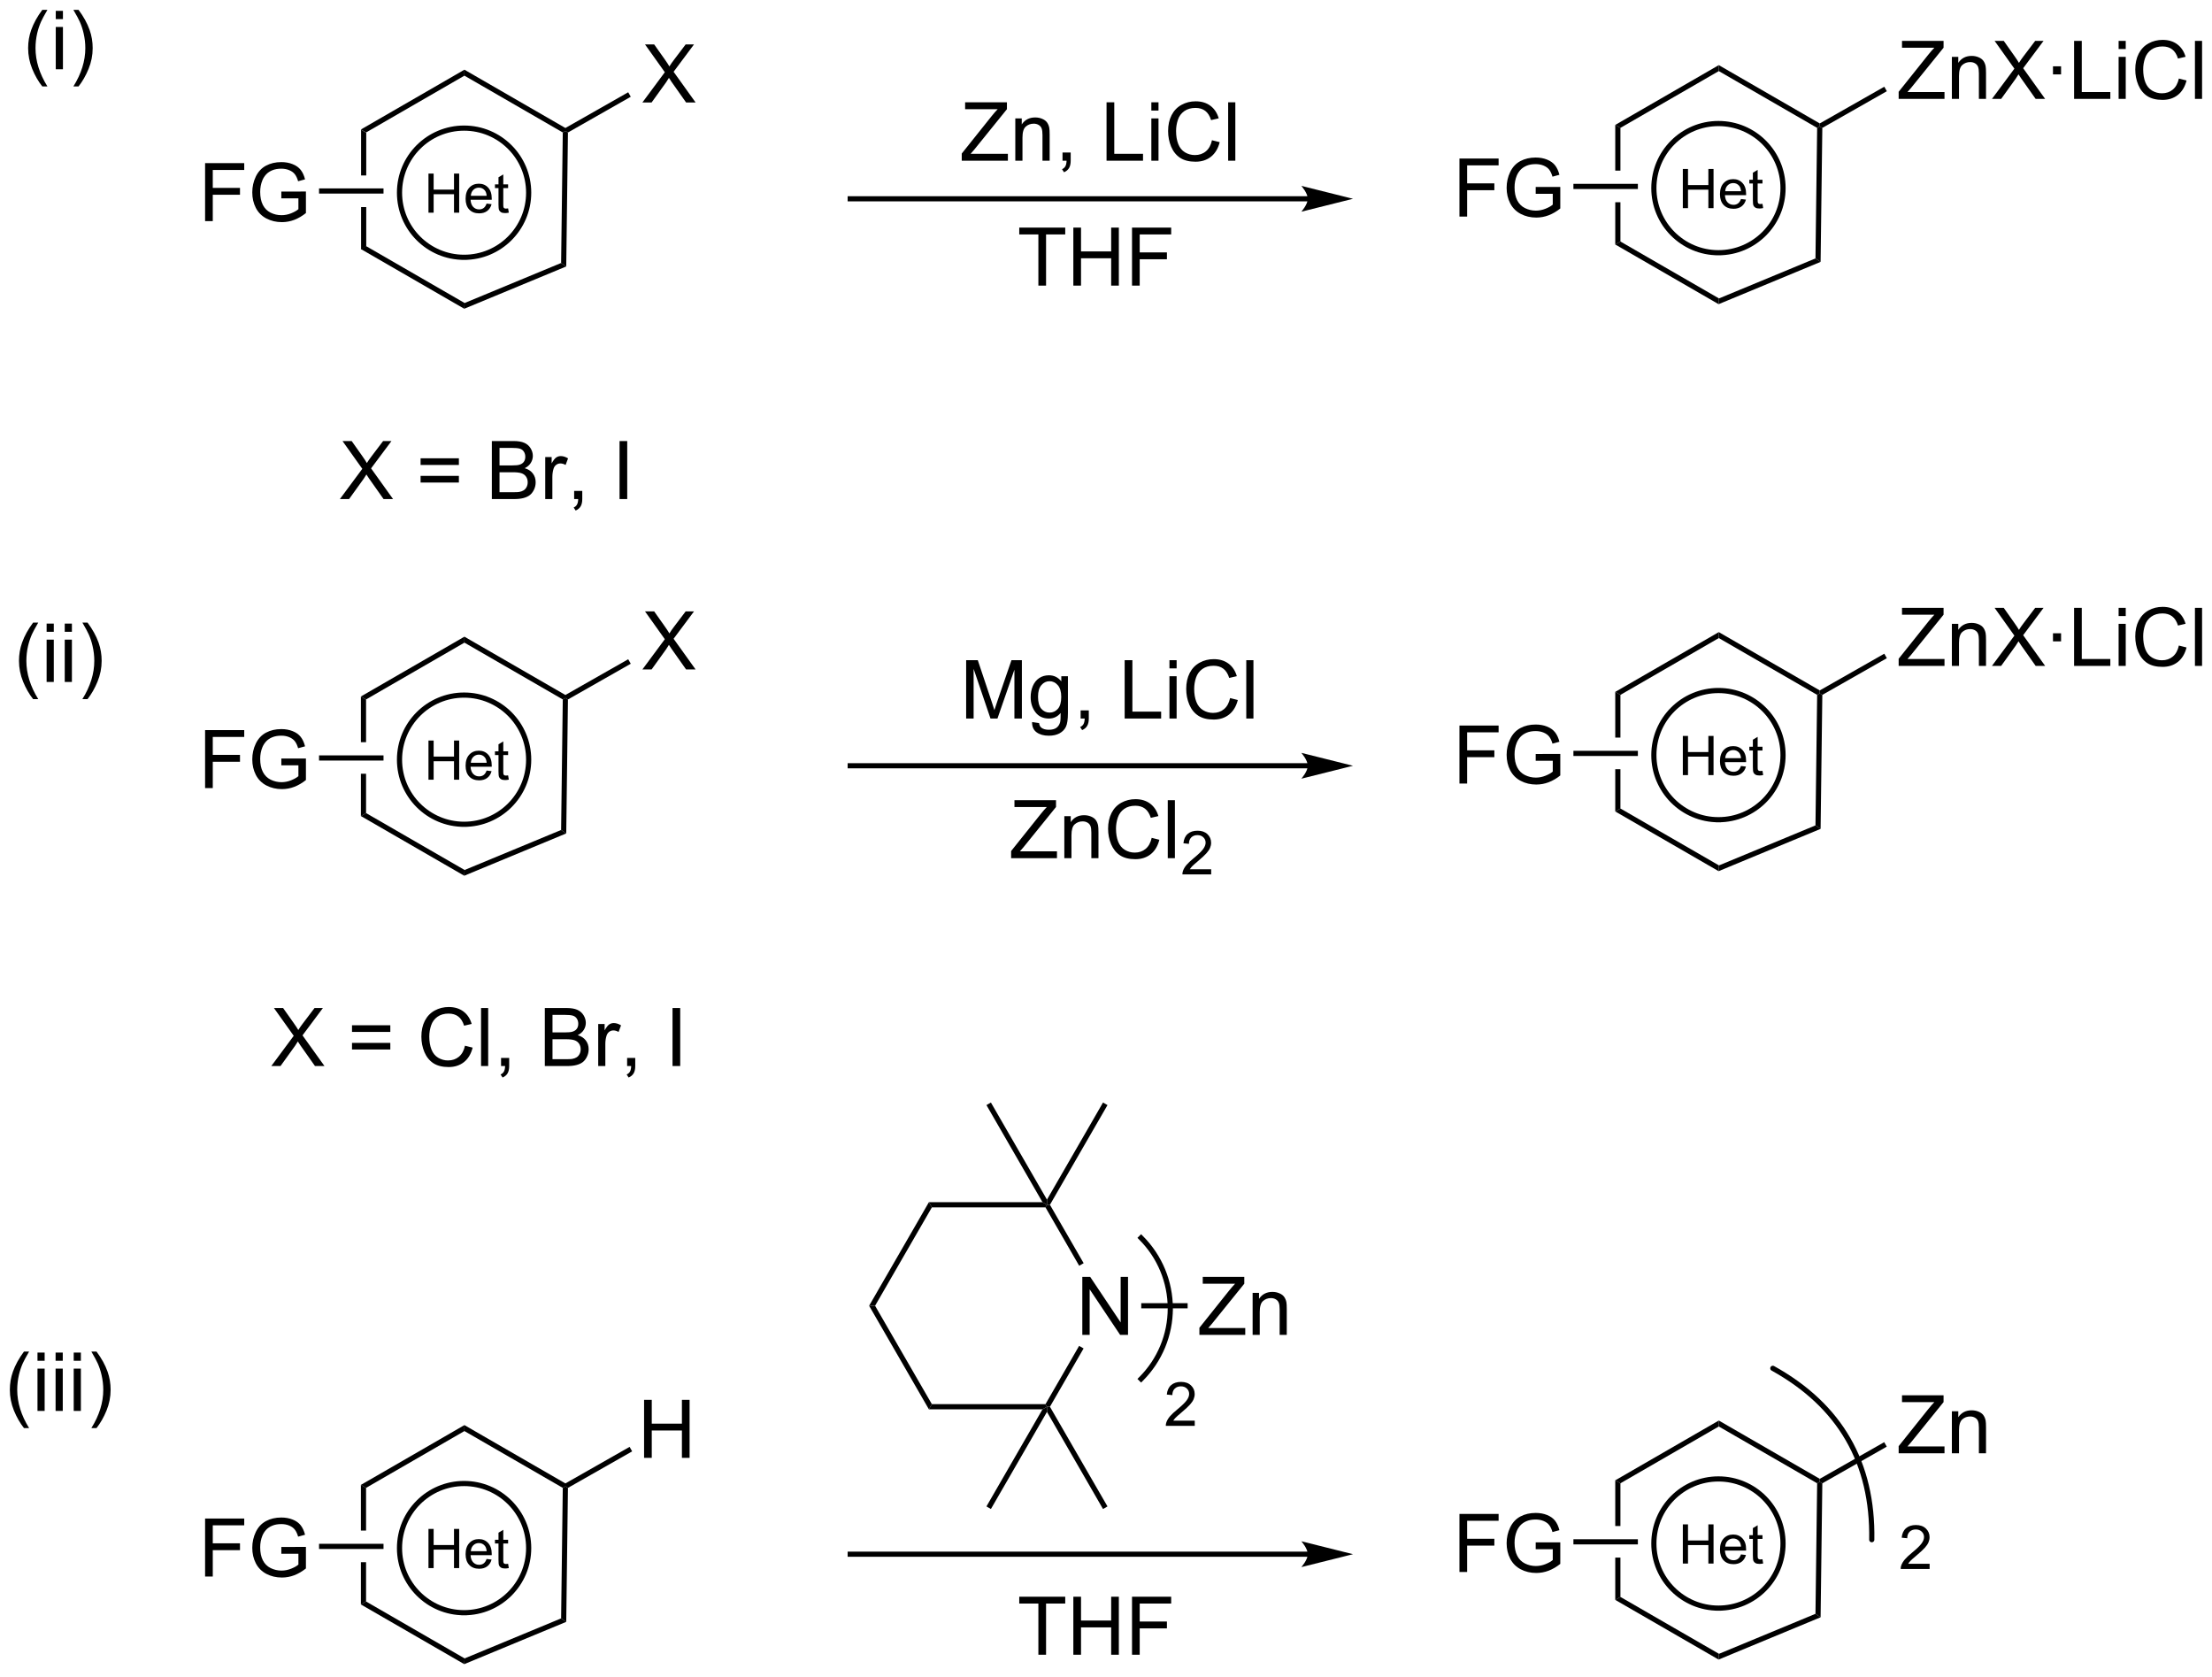 <?xml version="1.0" encoding="UTF-8"?>
<!DOCTYPE svg PUBLIC '-//W3C//DTD SVG 1.0//EN'
          'http://www.w3.org/TR/2001/REC-SVG-20010904/DTD/svg10.dtd'>
<svg stroke-dasharray="none" shape-rendering="auto" xmlns="http://www.w3.org/2000/svg" font-family="'Dialog'" text-rendering="auto" width="599" fill-opacity="1" color-interpolation="auto" color-rendering="auto" preserveAspectRatio="xMidYMid meet" font-size="12px" viewBox="0 0 599 454" fill="black" xmlns:xlink="http://www.w3.org/1999/xlink" stroke="black" image-rendering="auto" stroke-miterlimit="10" stroke-linecap="square" stroke-linejoin="miter" font-style="normal" stroke-width="1" height="454" stroke-dashoffset="0" font-weight="normal" stroke-opacity="1"
><!--Generated by the Batik Graphics2D SVG Generator--><defs id="genericDefs"
  /><g
  ><defs id="defs1"
    ><clipPath clipPathUnits="userSpaceOnUse" id="clipPath1"
      ><path d="M1.134 2.009 L225.745 2.009 L225.745 171.965 L1.134 171.965 L1.134 2.009 Z"
      /></clipPath
      ><clipPath clipPathUnits="userSpaceOnUse" id="clipPath2"
      ><path d="M-0.672 47.249 L-0.672 212.48 L217.694 212.48 L217.694 47.249 Z"
      /></clipPath
    ></defs
    ><g transform="scale(2.667,2.667) translate(-1.134,-2.009) matrix(1.029,0,0,1.029,1.826,-46.592)"
    ><path d="M34.956 60.029 L34.956 64.541 L35.466 64.541 L35.466 60.324 L34.956 60.029 ZM34.956 67.659 L34.956 71.832 L35.466 71.538 L35.466 67.659 Z" stroke="none" clip-path="url(#clipPath2)"
    /></g
    ><g transform="matrix(2.743,0,0,2.743,1.844,-129.602)"
    ><path d="M34.956 71.832 L35.466 71.538 L45.196 77.156 L45.159 77.723 Z" stroke="none" clip-path="url(#clipPath2)"
    /></g
    ><g transform="matrix(2.743,0,0,2.743,1.844,-129.602)"
    ><path d="M45.159 77.723 L45.196 77.156 L54.722 73.206 L55.228 73.549 Z" stroke="none" clip-path="url(#clipPath2)"
    /></g
    ><g transform="matrix(2.743,0,0,2.743,1.844,-129.602)"
    ><path d="M55.228 73.549 L54.722 73.206 L54.887 60.323 L55.144 60.176 L55.397 60.326 Z" stroke="none" clip-path="url(#clipPath2)"
    /></g
    ><g transform="matrix(2.743,0,0,2.743,1.844,-129.602)"
    ><path d="M55.145 59.882 L55.144 60.176 L54.887 60.323 L45.177 54.717 L45.177 54.127 Z" stroke="none" clip-path="url(#clipPath2)"
    /></g
    ><g transform="matrix(2.743,0,0,2.743,1.844,-129.602)"
    ><path d="M45.177 54.127 L45.177 54.717 L35.466 60.324 L34.956 60.029 Z" stroke="none" clip-path="url(#clipPath2)"
    /></g
    ><g stroke-width="0.51" transform="matrix(2.743,0,0,2.743,1.844,-129.602)"
    ><path fill="none" d="M45.144 72.645 C41.623 72.645 38.768 69.79 38.768 66.269 C38.768 62.748 41.623 59.894 45.144 59.894 C48.665 59.894 51.519 62.748 51.519 66.269 C51.519 69.79 48.665 72.645 45.144 72.645" clip-path="url(#clipPath2)"
    /></g
    ><g transform="matrix(2.743,0,0,2.743,1.844,-129.602)"
    ><path d="M41.627 68.244 L41.627 64.378 L42.138 64.378 L42.138 65.966 L44.148 65.966 L44.148 64.378 L44.659 64.378 L44.659 68.244 L44.148 68.244 L44.148 66.421 L42.138 66.421 L42.138 68.244 L41.627 68.244 ZM47.367 67.342 L47.858 67.402 Q47.742 67.832 47.427 68.07 Q47.114 68.307 46.627 68.307 Q46.012 68.307 45.651 67.929 Q45.293 67.549 45.293 66.867 Q45.293 66.161 45.657 65.771 Q46.021 65.38 46.601 65.38 Q47.161 65.38 47.517 65.763 Q47.873 66.145 47.873 66.838 Q47.873 66.88 47.872 66.964 L45.783 66.964 Q45.81 67.426 46.043 67.672 Q46.279 67.917 46.629 67.917 Q46.891 67.917 47.075 67.78 Q47.26 67.643 47.367 67.342 ZM45.81 66.574 L47.372 66.574 Q47.341 66.221 47.193 66.045 Q46.966 65.771 46.606 65.771 Q46.279 65.771 46.056 65.99 Q45.833 66.208 45.81 66.574 ZM49.49 67.818 L49.558 68.239 Q49.358 68.281 49.2 68.281 Q48.941 68.281 48.799 68.2 Q48.656 68.117 48.598 67.984 Q48.54 67.85 48.54 67.423 L48.54 65.813 L48.192 65.813 L48.192 65.444 L48.54 65.444 L48.54 64.749 L49.013 64.465 L49.013 65.444 L49.49 65.444 L49.49 65.813 L49.013 65.813 L49.013 67.449 Q49.013 67.653 49.038 67.711 Q49.062 67.769 49.119 67.804 Q49.177 67.838 49.282 67.838 Q49.361 67.838 49.49 67.818 Z" stroke="none" clip-path="url(#clipPath2)"
    /></g
    ><g transform="matrix(2.743,0,0,2.743,1.844,-129.602)"
    ><path d="M19.575 69.075 L19.575 63.348 L23.439 63.348 L23.439 64.023 L20.333 64.023 L20.333 65.796 L23.02 65.796 L23.02 66.473 L20.333 66.473 L20.333 69.075 L19.575 69.075 ZM27.102 66.828 L27.102 66.156 L29.529 66.153 L29.529 68.278 Q28.97 68.723 28.376 68.95 Q27.782 69.174 27.157 69.174 Q26.313 69.174 25.623 68.812 Q24.936 68.45 24.584 67.768 Q24.233 67.083 24.233 66.239 Q24.233 65.403 24.581 64.679 Q24.93 63.953 25.587 63.601 Q26.243 63.249 27.1 63.249 Q27.72 63.249 28.222 63.453 Q28.725 63.653 29.009 64.013 Q29.295 64.372 29.443 64.95 L28.759 65.138 Q28.631 64.7 28.438 64.45 Q28.248 64.2 27.891 64.049 Q27.537 63.898 27.102 63.898 Q26.584 63.898 26.204 64.057 Q25.826 64.216 25.592 64.473 Q25.36 64.731 25.233 65.038 Q25.014 65.57 25.014 66.192 Q25.014 66.958 25.277 67.473 Q25.54 67.989 26.042 68.239 Q26.548 68.489 27.115 68.489 Q27.608 68.489 28.076 68.299 Q28.545 68.109 28.787 67.895 L28.787 66.828 L27.102 66.828 Z" stroke="none" clip-path="url(#clipPath2)"
    /></g
    ><g transform="matrix(2.743,0,0,2.743,1.844,-129.602)"
    ><path d="M37.189 65.845 L37.189 66.355 L30.825 66.355 L30.825 65.845 Z" stroke="none" clip-path="url(#clipPath2)"
    /></g
    ><g transform="matrix(2.743,0,0,2.743,1.844,-129.602)"
    ><path d="M62.747 57.361 L64.96 54.377 L63.007 51.635 L63.911 51.635 L64.95 53.103 Q65.273 53.559 65.411 53.806 Q65.601 53.494 65.864 53.153 L67.015 51.635 L67.84 51.635 L65.827 54.333 L67.997 57.361 L67.059 57.361 L65.617 55.317 Q65.497 55.142 65.367 54.934 Q65.176 55.246 65.093 55.364 L63.656 57.361 L62.747 57.361 Z" stroke="none" clip-path="url(#clipPath2)"
    /></g
    ><g transform="matrix(2.743,0,0,2.743,1.844,-129.602)"
    ><path d="M55.397 60.326 L55.144 60.176 L55.145 59.882 L61.346 56.355 L61.599 56.798 Z" stroke="none" clip-path="url(#clipPath2)"
    /></g
    ><g transform="matrix(2.743,0,0,2.743,1.844,-129.602)"
    ><path d="M158.79 59.578 L158.79 64.09 L159.3 64.09 L159.3 59.872 L158.79 59.578 ZM158.79 67.208 L158.79 71.381 L159.3 71.086 L159.3 67.208 Z" stroke="none" clip-path="url(#clipPath2)"
    /></g
    ><g transform="matrix(2.743,0,0,2.743,1.844,-129.602)"
    ><path d="M158.79 71.381 L159.3 71.086 L169.03 76.704 L168.993 77.272 Z" stroke="none" clip-path="url(#clipPath2)"
    /></g
    ><g transform="matrix(2.743,0,0,2.743,1.844,-129.602)"
    ><path d="M168.993 77.272 L169.03 76.704 L178.556 72.755 L179.062 73.097 Z" stroke="none" clip-path="url(#clipPath2)"
    /></g
    ><g transform="matrix(2.743,0,0,2.743,1.844,-129.602)"
    ><path d="M179.062 73.097 L178.556 72.755 L178.721 59.871 L178.978 59.725 L179.232 59.874 Z" stroke="none" clip-path="url(#clipPath2)"
    /></g
    ><g transform="matrix(2.743,0,0,2.743,1.844,-129.602)"
    ><path d="M178.979 59.431 L178.978 59.725 L178.721 59.871 L169.012 54.265 L169.012 53.676 Z" stroke="none" clip-path="url(#clipPath2)"
    /></g
    ><g transform="matrix(2.743,0,0,2.743,1.844,-129.602)"
    ><path d="M169.012 53.676 L169.012 54.265 L159.3 59.872 L158.79 59.578 Z" stroke="none" clip-path="url(#clipPath2)"
    /></g
    ><g stroke-width="0.51" transform="matrix(2.743,0,0,2.743,1.844,-129.602)"
    ><path fill="none" d="M168.978 72.193 C165.457 72.193 162.602 69.339 162.602 65.818 C162.602 62.297 165.457 59.442 168.978 59.442 C172.499 59.442 175.353 62.297 175.353 65.818 C175.353 69.339 172.499 72.193 168.978 72.193" clip-path="url(#clipPath2)"
    /></g
    ><g transform="matrix(2.743,0,0,2.743,1.844,-129.602)"
    ><path d="M165.461 67.792 L165.461 63.927 L165.972 63.927 L165.972 65.514 L167.982 65.514 L167.982 63.927 L168.493 63.927 L168.493 67.792 L167.982 67.792 L167.982 65.969 L165.972 65.969 L165.972 67.792 L165.461 67.792 ZM171.201 66.891 L171.692 66.95 Q171.576 67.381 171.261 67.618 Q170.948 67.856 170.461 67.856 Q169.846 67.856 169.486 67.478 Q169.127 67.098 169.127 66.416 Q169.127 65.709 169.491 65.319 Q169.855 64.929 170.435 64.929 Q170.995 64.929 171.351 65.312 Q171.707 65.694 171.707 66.386 Q171.707 66.428 171.706 66.513 L169.617 66.513 Q169.644 66.975 169.877 67.221 Q170.113 67.465 170.463 67.465 Q170.725 67.465 170.909 67.328 Q171.094 67.191 171.201 66.891 ZM169.644 66.123 L171.206 66.123 Q171.175 65.769 171.027 65.593 Q170.8 65.319 170.44 65.319 Q170.113 65.319 169.89 65.539 Q169.667 65.757 169.644 66.123 ZM173.324 67.367 L173.392 67.787 Q173.192 67.829 173.034 67.829 Q172.775 67.829 172.633 67.749 Q172.49 67.666 172.433 67.532 Q172.375 67.399 172.375 66.972 L172.375 65.361 L172.026 65.361 L172.026 64.992 L172.375 64.992 L172.375 64.298 L172.847 64.013 L172.847 64.992 L173.324 64.992 L173.324 65.361 L172.847 65.361 L172.847 66.998 Q172.847 67.202 172.872 67.26 Q172.897 67.318 172.953 67.353 Q173.011 67.386 173.116 67.386 Q173.195 67.386 173.324 67.367 Z" stroke="none" clip-path="url(#clipPath2)"
    /></g
    ><g transform="matrix(2.743,0,0,2.743,1.844,-129.602)"
    ><path d="M143.409 68.624 L143.409 62.897 L147.274 62.897 L147.274 63.572 L144.167 63.572 L144.167 65.345 L146.854 65.345 L146.854 66.022 L144.167 66.022 L144.167 68.624 L143.409 68.624 ZM150.936 66.376 L150.936 65.704 L153.363 65.702 L153.363 67.827 Q152.804 68.272 152.21 68.499 Q151.616 68.723 150.991 68.723 Q150.147 68.723 149.457 68.361 Q148.77 67.999 148.418 67.316 Q148.066 66.632 148.066 65.788 Q148.066 64.952 148.416 64.228 Q148.764 63.501 149.421 63.15 Q150.077 62.798 150.934 62.798 Q151.554 62.798 152.056 63.001 Q152.559 63.202 152.843 63.561 Q153.129 63.921 153.277 64.499 L152.593 64.686 Q152.465 64.249 152.272 63.999 Q152.082 63.749 151.725 63.598 Q151.371 63.447 150.936 63.447 Q150.418 63.447 150.038 63.605 Q149.66 63.764 149.426 64.022 Q149.194 64.28 149.066 64.587 Q148.848 65.118 148.848 65.741 Q148.848 66.507 149.111 67.022 Q149.374 67.538 149.876 67.788 Q150.382 68.038 150.949 68.038 Q151.441 68.038 151.91 67.848 Q152.379 67.658 152.621 67.444 L152.621 66.376 L150.936 66.376 Z" stroke="none" clip-path="url(#clipPath2)"
    /></g
    ><g transform="matrix(2.743,0,0,2.743,1.844,-129.602)"
    ><path d="M161.023 65.394 L161.023 65.904 L154.659 65.904 L154.659 65.394 Z" stroke="none" clip-path="url(#clipPath2)"
    /></g
    ><g transform="matrix(2.743,0,0,2.743,1.844,-129.602)"
    ><path d="M186.768 57.01 L186.768 56.307 L189.701 52.637 Q190.013 52.247 190.294 51.958 L187.099 51.958 L187.099 51.283 L191.201 51.283 L191.201 51.958 L187.987 55.932 L187.638 56.333 L191.294 56.333 L191.294 57.01 L186.768 57.01 ZM192.022 57.01 L192.022 52.861 L192.655 52.861 L192.655 53.45 Q193.111 52.767 193.975 52.767 Q194.35 52.767 194.663 52.903 Q194.978 53.036 195.134 53.255 Q195.29 53.473 195.353 53.775 Q195.392 53.971 195.392 54.458 L195.392 57.01 L194.689 57.01 L194.689 54.486 Q194.689 54.057 194.606 53.843 Q194.525 53.63 194.316 53.505 Q194.108 53.377 193.827 53.377 Q193.376 53.377 193.051 53.663 Q192.725 53.947 192.725 54.744 L192.725 57.01 L192.022 57.01 ZM195.979 57.01 L198.193 54.025 L196.24 51.283 L197.143 51.283 L198.182 52.752 Q198.505 53.208 198.643 53.455 Q198.833 53.142 199.096 52.801 L200.247 51.283 L201.073 51.283 L199.06 53.981 L201.229 57.01 L200.292 57.01 L198.849 54.965 Q198.729 54.791 198.599 54.583 Q198.409 54.895 198.326 55.012 L196.888 57.01 L195.979 57.01 ZM202.003 54.59 L202.003 53.791 L202.802 53.791 L202.802 54.59 L202.003 54.59 ZM204.087 57.01 L204.087 51.283 L204.845 51.283 L204.845 56.333 L207.665 56.333 L207.665 57.01 L204.087 57.01 ZM208.482 52.09 L208.482 51.283 L209.185 51.283 L209.185 52.09 L208.482 52.09 ZM208.482 57.01 L208.482 52.861 L209.185 52.861 L209.185 57.01 L208.482 57.01 ZM214.431 55.002 L215.189 55.192 Q214.952 56.127 214.332 56.619 Q213.712 57.109 212.819 57.109 Q211.892 57.109 211.311 56.731 Q210.733 56.353 210.428 55.64 Q210.126 54.924 210.126 54.103 Q210.126 53.208 210.468 52.544 Q210.811 51.877 211.441 51.531 Q212.072 51.184 212.829 51.184 Q213.689 51.184 214.275 51.622 Q214.861 52.059 215.093 52.853 L214.345 53.028 Q214.147 52.403 213.767 52.119 Q213.389 51.833 212.814 51.833 Q212.155 51.833 211.71 52.15 Q211.267 52.465 211.087 52.999 Q210.908 53.533 210.908 54.098 Q210.908 54.83 211.121 55.374 Q211.335 55.919 211.783 56.189 Q212.233 56.458 212.756 56.458 Q213.392 56.458 213.832 56.09 Q214.275 55.723 214.431 55.002 ZM216.018 57.01 L216.018 51.283 L216.721 51.283 L216.721 57.01 L216.018 57.01 Z" stroke="none" clip-path="url(#clipPath2)"
    /></g
    ><g transform="matrix(2.743,0,0,2.743,1.844,-129.602)"
    ><path d="M179.232 59.874 L178.978 59.725 L178.979 59.431 L185.349 55.808 L185.601 56.251 Z" stroke="none" clip-path="url(#clipPath2)"
    /></g
    ><g transform="matrix(2.743,0,0,2.743,1.844,-129.602)"
    ><path d="M128.436 66.614 L83.264 66.614 L83.009 66.614 L83.009 67.125 L83.264 67.125 L128.436 67.125 L128.691 67.125 L128.691 66.614 L128.436 66.614 ZM132.901 66.87 L127.799 65.594 C127.799 65.594 128.436 66.311 128.436 66.87 C128.436 67.427 127.799 68.145 127.799 68.145 Z" stroke="none" clip-path="url(#clipPath2)"
    /></g
    ><g transform="matrix(2.743,0,0,2.743,1.844,-129.602)"
    ><path d="M94.274 63.11 L94.274 62.403 L97.225 58.71 Q97.539 58.317 97.822 58.026 L94.607 58.026 L94.607 57.348 L98.734 57.348 L98.734 58.026 L95.501 62.025 L95.15 62.429 L98.829 62.429 L98.829 63.11 L94.274 63.11 ZM99.561 63.11 L99.561 58.936 L100.198 58.936 L100.198 59.528 Q100.656 58.841 101.526 58.841 Q101.904 58.841 102.218 58.978 Q102.535 59.111 102.692 59.331 Q102.85 59.551 102.913 59.855 Q102.952 60.052 102.952 60.542 L102.952 63.11 L102.244 63.11 L102.244 60.571 Q102.244 60.138 102.16 59.923 Q102.079 59.709 101.87 59.583 Q101.66 59.455 101.377 59.455 Q100.924 59.455 100.596 59.743 Q100.269 60.028 100.269 60.83 L100.269 63.11 L99.561 63.11 ZM104.222 63.11 L104.222 62.303 L105.029 62.303 L105.029 63.11 Q105.029 63.556 104.871 63.828 Q104.714 64.1 104.371 64.25 L104.174 63.949 Q104.4 63.849 104.504 63.658 Q104.612 63.469 104.622 63.11 L104.222 63.11 ZM108.569 63.11 L108.569 57.348 L109.331 57.348 L109.331 62.429 L112.169 62.429 L112.169 63.11 L108.569 63.11 ZM112.991 58.16 L112.991 57.348 L113.698 57.348 L113.698 58.16 L112.991 58.16 ZM112.991 63.11 L112.991 58.936 L113.698 58.936 L113.698 63.11 L112.991 63.11 ZM118.977 61.09 L119.74 61.281 Q119.501 62.222 118.878 62.717 Q118.254 63.21 117.355 63.21 Q116.422 63.21 115.838 62.83 Q115.256 62.45 114.95 61.732 Q114.646 61.011 114.646 60.186 Q114.646 59.284 114.989 58.616 Q115.335 57.945 115.969 57.597 Q116.603 57.248 117.366 57.248 Q118.23 57.248 118.82 57.688 Q119.41 58.129 119.643 58.928 L118.891 59.103 Q118.692 58.474 118.309 58.189 Q117.929 57.901 117.35 57.901 Q116.687 57.901 116.239 58.22 Q115.793 58.537 115.612 59.075 Q115.432 59.612 115.432 60.18 Q115.432 60.917 115.647 61.464 Q115.862 62.012 116.312 62.285 Q116.766 62.554 117.292 62.554 Q117.932 62.554 118.374 62.185 Q118.82 61.816 118.977 61.09 ZM120.574 63.11 L120.574 57.348 L121.282 57.348 L121.282 63.11 L120.574 63.11 Z" stroke="none" clip-path="url(#clipPath2)"
    /></g
    ><g transform="matrix(2.743,0,0,2.743,1.844,-129.602)"
    ><path d="M101.839 75.44 L101.839 70.388 L99.951 70.388 L99.951 69.713 L104.49 69.713 L104.49 70.388 L102.597 70.388 L102.597 75.44 L101.839 75.44 ZM105.291 75.44 L105.291 69.713 L106.049 69.713 L106.049 72.065 L109.025 72.065 L109.025 69.713 L109.783 69.713 L109.783 75.44 L109.025 75.44 L109.025 72.74 L106.049 72.74 L106.049 75.44 L105.291 75.44 ZM111.084 75.44 L111.084 69.713 L114.949 69.713 L114.949 70.388 L111.842 70.388 L111.842 72.162 L114.529 72.162 L114.529 72.838 L111.842 72.838 L111.842 75.44 L111.084 75.44 Z" stroke="none" clip-path="url(#clipPath2)"
    /></g
    ><g transform="matrix(2.743,0,0,2.743,1.844,-129.602)"
    ><path d="M32.882 96.508 L35.095 93.523 L33.142 90.781 L34.046 90.781 L35.085 92.25 Q35.408 92.706 35.546 92.953 Q35.736 92.641 35.999 92.299 L37.15 90.781 L37.975 90.781 L35.962 93.479 L38.132 96.508 L37.194 96.508 L35.751 94.463 Q35.632 94.289 35.501 94.081 Q35.311 94.393 35.228 94.51 L33.79 96.508 L32.882 96.508 ZM44.63 93.141 L40.849 93.141 L40.849 92.484 L44.63 92.484 L44.63 93.141 ZM44.63 94.877 L40.849 94.877 L40.849 94.221 L44.63 94.221 L44.63 94.877 ZM47.884 96.508 L47.884 90.781 L50.033 90.781 Q50.689 90.781 51.085 90.956 Q51.483 91.127 51.707 91.49 Q51.931 91.851 51.931 92.245 Q51.931 92.612 51.73 92.937 Q51.533 93.26 51.132 93.461 Q51.65 93.612 51.928 93.979 Q52.21 94.346 52.21 94.846 Q52.21 95.25 52.038 95.596 Q51.868 95.94 51.618 96.127 Q51.368 96.315 50.991 96.411 Q50.616 96.508 50.069 96.508 L47.884 96.508 ZM48.642 93.187 L49.882 93.187 Q50.384 93.187 50.603 93.12 Q50.892 93.034 51.038 92.836 Q51.186 92.635 51.186 92.336 Q51.186 92.049 51.048 91.833 Q50.913 91.617 50.658 91.536 Q50.405 91.456 49.788 91.456 L48.642 91.456 L48.642 93.187 ZM48.642 95.831 L50.069 95.831 Q50.436 95.831 50.585 95.805 Q50.845 95.758 51.02 95.648 Q51.197 95.539 51.309 95.331 Q51.423 95.12 51.423 94.846 Q51.423 94.526 51.259 94.291 Q51.095 94.055 50.803 93.958 Q50.514 93.862 49.968 93.862 L48.642 93.862 L48.642 95.831 ZM53.155 96.508 L53.155 92.359 L53.788 92.359 L53.788 92.987 Q54.03 92.547 54.233 92.406 Q54.439 92.266 54.686 92.266 Q55.04 92.266 55.408 92.492 L55.165 93.143 Q54.908 92.992 54.65 92.992 Q54.421 92.992 54.236 93.13 Q54.053 93.268 53.975 93.516 Q53.858 93.891 53.858 94.336 L53.858 96.508 L53.155 96.508 ZM56.009 96.508 L56.009 95.706 L56.811 95.706 L56.811 96.508 Q56.811 96.95 56.655 97.221 Q56.499 97.492 56.158 97.641 L55.962 97.341 Q56.186 97.242 56.29 97.052 Q56.397 96.865 56.408 96.508 L56.009 96.508 ZM60.491 96.508 L60.491 90.781 L61.249 90.781 L61.249 96.508 L60.491 96.508 Z" stroke="none" clip-path="url(#clipPath2)"
    /></g
    ><g transform="matrix(2.743,0,0,2.743,1.844,-129.602)"
    ><path d="M19.575 125.039 L19.575 119.312 L23.439 119.312 L23.439 119.987 L20.333 119.987 L20.333 121.76 L23.02 121.76 L23.02 122.437 L20.333 122.437 L20.333 125.039 L19.575 125.039 ZM27.102 122.791 L27.102 122.119 L29.529 122.117 L29.529 124.242 Q28.97 124.687 28.376 124.914 Q27.782 125.138 27.157 125.138 Q26.313 125.138 25.623 124.776 Q24.936 124.414 24.584 123.731 Q24.233 123.046 24.233 122.203 Q24.233 121.367 24.581 120.643 Q24.93 119.916 25.587 119.565 Q26.243 119.213 27.1 119.213 Q27.72 119.213 28.222 119.416 Q28.725 119.617 29.009 119.976 Q29.295 120.335 29.443 120.914 L28.759 121.101 Q28.631 120.664 28.438 120.414 Q28.248 120.164 27.891 120.013 Q27.537 119.862 27.102 119.862 Q26.584 119.862 26.204 120.02 Q25.826 120.179 25.592 120.437 Q25.36 120.695 25.233 121.002 Q25.014 121.533 25.014 122.156 Q25.014 122.921 25.277 123.437 Q25.54 123.953 26.042 124.203 Q26.548 124.453 27.115 124.453 Q27.608 124.453 28.076 124.263 Q28.545 124.072 28.787 123.859 L28.787 122.791 L27.102 122.791 Z" stroke="none" clip-path="url(#clipPath2)"
    /></g
    ><g transform="matrix(2.743,0,0,2.743,1.844,-129.602)"
    ><path d="M62.747 113.325 L64.96 110.34 L63.007 107.598 L63.911 107.598 L64.95 109.067 Q65.273 109.523 65.411 109.77 Q65.601 109.457 65.864 109.116 L67.015 107.598 L67.84 107.598 L65.827 110.296 L67.997 113.325 L67.059 113.325 L65.616 111.28 Q65.497 111.106 65.366 110.898 Q65.176 111.21 65.093 111.327 L63.655 113.325 L62.747 113.325 Z" stroke="none" clip-path="url(#clipPath2)"
    /></g
    ><g transform="matrix(2.743,0,0,2.743,1.844,-129.602)"
    ><path d="M34.956 115.993 L34.956 120.505 L35.466 120.505 L35.466 116.287 L34.956 115.993 ZM34.956 123.623 L34.956 127.796 L35.466 127.501 L35.466 123.623 Z" stroke="none" clip-path="url(#clipPath2)"
    /></g
    ><g transform="matrix(2.743,0,0,2.743,1.844,-129.602)"
    ><path d="M34.956 127.796 L35.466 127.501 L45.196 133.119 L45.159 133.687 Z" stroke="none" clip-path="url(#clipPath2)"
    /></g
    ><g transform="matrix(2.743,0,0,2.743,1.844,-129.602)"
    ><path d="M45.159 133.687 L45.196 133.119 L54.722 129.17 L55.228 129.512 Z" stroke="none" clip-path="url(#clipPath2)"
    /></g
    ><g transform="matrix(2.743,0,0,2.743,1.844,-129.602)"
    ><path d="M55.228 129.512 L54.722 129.17 L54.887 116.286 L55.144 116.14 L55.397 116.29 Z" stroke="none" clip-path="url(#clipPath2)"
    /></g
    ><g transform="matrix(2.743,0,0,2.743,1.844,-129.602)"
    ><path d="M55.145 115.846 L55.144 116.14 L54.887 116.286 L45.177 110.68 L45.177 110.091 Z" stroke="none" clip-path="url(#clipPath2)"
    /></g
    ><g transform="matrix(2.743,0,0,2.743,1.844,-129.602)"
    ><path d="M45.177 110.091 L45.177 110.68 L35.466 116.287 L34.956 115.993 Z" stroke="none" clip-path="url(#clipPath2)"
    /></g
    ><g transform="matrix(2.743,0,0,2.743,1.844,-129.602)"
    ><path d="M55.397 116.29 L55.144 116.14 L55.145 115.846 L61.346 112.319 L61.599 112.762 Z" stroke="none" clip-path="url(#clipPath2)"
    /></g
    ><g transform="matrix(2.743,0,0,2.743,1.844,-129.602)"
    ><path d="M99.148 131.955 L99.148 131.252 L102.08 127.583 Q102.392 127.192 102.674 126.903 L99.478 126.903 L99.478 126.228 L103.58 126.228 L103.58 126.903 L100.366 130.877 L100.017 131.278 L103.674 131.278 L103.674 131.955 L99.148 131.955 ZM104.401 131.955 L104.401 127.807 L105.034 127.807 L105.034 128.395 Q105.49 127.713 106.355 127.713 Q106.73 127.713 107.042 127.848 Q107.357 127.981 107.513 128.2 Q107.67 128.419 107.732 128.721 Q107.771 128.916 107.771 129.403 L107.771 131.955 L107.068 131.955 L107.068 129.432 Q107.068 129.002 106.985 128.788 Q106.904 128.575 106.696 128.45 Q106.487 128.322 106.206 128.322 Q105.756 128.322 105.43 128.609 Q105.105 128.893 105.105 129.69 L105.105 131.955 L104.401 131.955 ZM113.025 129.947 L113.783 130.137 Q113.546 131.072 112.926 131.565 Q112.306 132.054 111.413 132.054 Q110.486 132.054 109.905 131.677 Q109.327 131.299 109.023 130.585 Q108.721 129.869 108.721 129.049 Q108.721 128.153 109.062 127.489 Q109.405 126.822 110.036 126.476 Q110.666 126.13 111.424 126.13 Q112.283 126.13 112.869 126.567 Q113.455 127.005 113.687 127.799 L112.939 127.973 Q112.741 127.348 112.361 127.064 Q111.984 126.778 111.408 126.778 Q110.749 126.778 110.304 127.096 Q109.861 127.411 109.681 127.945 Q109.502 128.478 109.502 129.044 Q109.502 129.775 109.715 130.32 Q109.929 130.864 110.377 131.135 Q110.827 131.403 111.351 131.403 Q111.986 131.403 112.426 131.036 Q112.869 130.669 113.025 129.947 ZM114.612 131.955 L114.612 126.228 L115.316 126.228 L115.316 131.955 L114.612 131.955 Z" stroke="none" clip-path="url(#clipPath2)"
    /></g
    ><g transform="matrix(2.743,0,0,2.743,1.844,-129.602)"
    ><path d="M118.898 133.047 L118.898 133.555 L116.058 133.555 Q116.052 133.364 116.121 133.188 Q116.228 132.899 116.466 132.618 Q116.707 132.336 117.158 131.967 Q117.857 131.393 118.103 131.057 Q118.349 130.721 118.349 130.422 Q118.349 130.11 118.125 129.895 Q117.902 129.678 117.541 129.678 Q117.16 129.678 116.931 129.907 Q116.703 130.135 116.701 130.54 L116.158 130.485 Q116.215 129.877 116.578 129.561 Q116.941 129.243 117.552 129.243 Q118.172 129.243 118.531 129.586 Q118.892 129.928 118.892 130.434 Q118.892 130.692 118.787 130.942 Q118.681 131.19 118.435 131.465 Q118.191 131.741 117.623 132.221 Q117.148 132.62 117.013 132.762 Q116.879 132.905 116.791 133.047 L118.898 133.047 Z" stroke="none" clip-path="url(#clipPath2)"
    /></g
    ><g transform="matrix(2.743,0,0,2.743,1.844,-129.602)"
    ><path d="M143.409 124.587 L143.409 118.861 L147.274 118.861 L147.274 119.535 L144.167 119.535 L144.167 121.309 L146.854 121.309 L146.854 121.986 L144.167 121.986 L144.167 124.587 L143.409 124.587 ZM150.936 122.34 L150.936 121.668 L153.363 121.665 L153.363 123.79 Q152.804 124.236 152.21 124.462 Q151.616 124.686 150.991 124.686 Q150.147 124.686 149.457 124.324 Q148.77 123.962 148.418 123.28 Q148.066 122.595 148.066 121.751 Q148.066 120.915 148.416 120.192 Q148.764 119.465 149.421 119.113 Q150.077 118.762 150.934 118.762 Q151.554 118.762 152.056 118.965 Q152.559 119.165 152.843 119.525 Q153.129 119.884 153.277 120.462 L152.593 120.65 Q152.465 120.212 152.272 119.962 Q152.082 119.712 151.725 119.561 Q151.371 119.41 150.936 119.41 Q150.418 119.41 150.038 119.569 Q149.66 119.728 149.426 119.986 Q149.194 120.244 149.066 120.551 Q148.848 121.082 148.848 121.704 Q148.848 122.47 149.111 122.986 Q149.374 123.501 149.876 123.751 Q150.382 124.001 150.949 124.001 Q151.441 124.001 151.91 123.811 Q152.379 123.621 152.621 123.408 L152.621 122.34 L150.936 122.34 Z" stroke="none" clip-path="url(#clipPath2)"
    /></g
    ><g transform="matrix(2.743,0,0,2.743,1.844,-129.602)"
    ><path d="M186.768 112.973 L186.768 112.27 L189.701 108.601 Q190.013 108.21 190.294 107.921 L187.099 107.921 L187.099 107.247 L191.201 107.247 L191.201 107.921 L187.987 111.895 L187.638 112.296 L191.294 112.296 L191.294 112.973 L186.768 112.973 ZM192.022 112.973 L192.022 108.825 L192.655 108.825 L192.655 109.413 Q193.111 108.731 193.975 108.731 Q194.35 108.731 194.663 108.867 Q194.978 108.999 195.134 109.218 Q195.29 109.437 195.353 109.739 Q195.392 109.934 195.392 110.421 L195.392 112.973 L194.689 112.973 L194.689 110.45 Q194.689 110.02 194.606 109.807 Q194.525 109.593 194.316 109.468 Q194.108 109.341 193.827 109.341 Q193.376 109.341 193.051 109.627 Q192.725 109.911 192.725 110.708 L192.725 112.973 L192.022 112.973 ZM195.979 112.973 L198.193 109.989 L196.24 107.247 L197.143 107.247 L198.182 108.716 Q198.505 109.171 198.643 109.419 Q198.833 109.106 199.096 108.765 L200.247 107.247 L201.073 107.247 L199.06 109.945 L201.229 112.973 L200.292 112.973 L198.849 110.929 Q198.729 110.755 198.599 110.546 Q198.409 110.859 198.326 110.976 L196.888 112.973 L195.979 112.973 ZM202.003 110.554 L202.003 109.755 L202.802 109.755 L202.802 110.554 L202.003 110.554 ZM204.087 112.973 L204.087 107.247 L204.845 107.247 L204.845 112.296 L207.665 112.296 L207.665 112.973 L204.087 112.973 ZM208.482 108.054 L208.482 107.247 L209.185 107.247 L209.185 108.054 L208.482 108.054 ZM208.482 112.973 L208.482 108.825 L209.185 108.825 L209.185 112.973 L208.482 112.973 ZM214.431 110.966 L215.189 111.156 Q214.952 112.091 214.332 112.583 Q213.712 113.072 212.819 113.072 Q211.892 113.072 211.311 112.695 Q210.733 112.317 210.428 111.604 Q210.126 110.888 210.126 110.067 Q210.126 109.171 210.468 108.507 Q210.811 107.841 211.441 107.494 Q212.072 107.148 212.829 107.148 Q213.689 107.148 214.275 107.585 Q214.861 108.023 215.093 108.817 L214.345 108.992 Q214.147 108.367 213.767 108.083 Q213.389 107.796 212.814 107.796 Q212.155 107.796 211.71 108.114 Q211.267 108.429 211.087 108.963 Q210.908 109.497 210.908 110.062 Q210.908 110.794 211.121 111.338 Q211.335 111.882 211.783 112.153 Q212.233 112.421 212.756 112.421 Q213.392 112.421 213.832 112.054 Q214.275 111.687 214.431 110.966 ZM216.018 112.973 L216.018 107.247 L216.721 107.247 L216.721 112.973 L216.018 112.973 Z" stroke="none" clip-path="url(#clipPath2)"
    /></g
    ><g transform="matrix(2.743,0,0,2.743,1.844,-129.602)"
    ><path d="M158.79 115.541 L158.79 120.053 L159.3 120.053 L159.3 115.836 L158.79 115.541 ZM158.79 123.171 L158.79 127.345 L159.3 127.05 L159.3 123.171 Z" stroke="none" clip-path="url(#clipPath2)"
    /></g
    ><g transform="matrix(2.743,0,0,2.743,1.844,-129.602)"
    ><path d="M158.79 127.345 L159.3 127.05 L169.03 132.668 L168.993 133.236 Z" stroke="none" clip-path="url(#clipPath2)"
    /></g
    ><g transform="matrix(2.743,0,0,2.743,1.844,-129.602)"
    ><path d="M168.993 133.236 L169.03 132.668 L178.556 128.719 L179.062 129.061 Z" stroke="none" clip-path="url(#clipPath2)"
    /></g
    ><g transform="matrix(2.743,0,0,2.743,1.844,-129.602)"
    ><path d="M179.062 129.061 L178.556 128.719 L178.721 115.835 L178.978 115.689 L179.232 115.838 Z" stroke="none" clip-path="url(#clipPath2)"
    /></g
    ><g transform="matrix(2.743,0,0,2.743,1.844,-129.602)"
    ><path d="M178.979 115.395 L178.978 115.689 L178.721 115.835 L169.012 110.229 L169.012 109.64 Z" stroke="none" clip-path="url(#clipPath2)"
    /></g
    ><g transform="matrix(2.743,0,0,2.743,1.844,-129.602)"
    ><path d="M169.012 109.64 L169.012 110.229 L159.3 115.836 L158.79 115.541 Z" stroke="none" clip-path="url(#clipPath2)"
    /></g
    ><g transform="matrix(2.743,0,0,2.743,1.844,-129.602)"
    ><path d="M179.232 115.838 L178.978 115.689 L178.979 115.395 L185.349 111.771 L185.601 112.215 Z" stroke="none" clip-path="url(#clipPath2)"
    /></g
    ><g transform="matrix(2.743,0,0,2.743,1.844,-129.602)"
    ><path d="M41.627 124.207 L41.627 120.342 L42.138 120.342 L42.138 121.929 L44.148 121.929 L44.148 120.342 L44.659 120.342 L44.659 124.207 L44.148 124.207 L44.148 122.385 L42.138 122.385 L42.138 124.207 L41.627 124.207 ZM47.367 123.306 L47.858 123.365 Q47.742 123.796 47.427 124.033 Q47.114 124.271 46.627 124.271 Q46.012 124.271 45.651 123.893 Q45.293 123.513 45.293 122.831 Q45.293 122.124 45.657 121.734 Q46.021 121.344 46.601 121.344 Q47.161 121.344 47.517 121.727 Q47.873 122.109 47.873 122.801 Q47.873 122.843 47.872 122.928 L45.783 122.928 Q45.81 123.39 46.043 123.636 Q46.279 123.88 46.629 123.88 Q46.891 123.88 47.075 123.743 Q47.26 123.606 47.367 123.306 ZM45.81 122.537 L47.372 122.537 Q47.341 122.184 47.193 122.008 Q46.966 121.734 46.606 121.734 Q46.279 121.734 46.056 121.954 Q45.833 122.172 45.81 122.537 ZM49.49 123.782 L49.558 124.202 Q49.358 124.244 49.2 124.244 Q48.941 124.244 48.799 124.163 Q48.656 124.081 48.598 123.947 Q48.54 123.814 48.54 123.386 L48.54 121.776 L48.192 121.776 L48.192 121.407 L48.54 121.407 L48.54 120.713 L49.013 120.428 L49.013 121.407 L49.49 121.407 L49.49 121.776 L49.013 121.776 L49.013 123.413 Q49.013 123.617 49.038 123.675 Q49.062 123.733 49.119 123.768 Q49.177 123.801 49.282 123.801 Q49.361 123.801 49.49 123.782 Z" stroke="none" clip-path="url(#clipPath2)"
    /></g
    ><g transform="matrix(2.743,0,0,2.743,1.844,-129.602)"
    ><path d="M165.461 123.756 L165.461 119.891 L165.972 119.891 L165.972 121.478 L167.982 121.478 L167.982 119.891 L168.493 119.891 L168.493 123.756 L167.982 123.756 L167.982 121.933 L165.972 121.933 L165.972 123.756 L165.461 123.756 ZM171.201 122.854 L171.692 122.914 Q171.576 123.345 171.261 123.582 Q170.948 123.819 170.461 123.819 Q169.846 123.819 169.486 123.442 Q169.127 123.062 169.127 122.38 Q169.127 121.673 169.491 121.283 Q169.855 120.893 170.435 120.893 Q170.995 120.893 171.351 121.276 Q171.707 121.657 171.707 122.35 Q171.707 122.392 171.706 122.476 L169.617 122.476 Q169.644 122.939 169.877 123.185 Q170.113 123.429 170.463 123.429 Q170.725 123.429 170.909 123.292 Q171.094 123.155 171.201 122.854 ZM169.644 122.086 L171.206 122.086 Q171.175 121.733 171.027 121.557 Q170.8 121.283 170.44 121.283 Q170.113 121.283 169.89 121.503 Q169.667 121.721 169.644 122.086 ZM173.324 123.331 L173.392 123.751 Q173.192 123.793 173.034 123.793 Q172.775 123.793 172.633 123.712 Q172.49 123.629 172.433 123.496 Q172.375 123.362 172.375 122.935 L172.375 121.325 L172.026 121.325 L172.026 120.956 L172.375 120.956 L172.375 120.262 L172.847 119.977 L172.847 120.956 L173.324 120.956 L173.324 121.325 L172.847 121.325 L172.847 122.962 Q172.847 123.165 172.872 123.224 Q172.897 123.281 172.953 123.317 Q173.011 123.35 173.116 123.35 Q173.195 123.35 173.324 123.331 Z" stroke="none" clip-path="url(#clipPath2)"
    /></g
    ><g transform="matrix(2.743,0,0,2.743,1.844,-129.602)"
    ><path d="M94.709 118.171 L94.709 112.409 L95.857 112.409 L97.222 116.489 Q97.411 117.057 97.497 117.34 Q97.594 117.026 97.804 116.418 L99.182 112.409 L100.21 112.409 L100.21 118.171 L99.473 118.171 L99.473 113.347 L97.799 118.171 L97.112 118.171 L95.446 113.266 L95.446 118.171 L94.709 118.171 ZM101.218 118.517 L101.908 118.619 Q101.95 118.939 102.146 119.083 Q102.411 119.279 102.867 119.279 Q103.357 119.279 103.624 119.083 Q103.891 118.886 103.986 118.533 Q104.041 118.318 104.038 117.623 Q103.574 118.171 102.882 118.171 Q102.02 118.171 101.549 117.55 Q101.077 116.929 101.077 116.059 Q101.077 115.462 101.292 114.958 Q101.509 114.453 101.921 114.177 Q102.332 113.902 102.885 113.902 Q103.624 113.902 104.103 114.5 L104.103 113.997 L104.756 113.997 L104.756 117.605 Q104.756 118.58 104.557 118.986 Q104.36 119.395 103.928 119.631 Q103.498 119.866 102.869 119.866 Q102.123 119.866 101.661 119.528 Q101.203 119.193 101.218 118.517 ZM101.805 116.009 Q101.805 116.829 102.13 117.207 Q102.458 117.584 102.948 117.584 Q103.435 117.584 103.766 117.209 Q104.096 116.835 104.096 116.033 Q104.096 115.265 103.755 114.877 Q103.417 114.487 102.938 114.487 Q102.466 114.487 102.136 114.872 Q101.805 115.254 101.805 116.009 ZM106.01 118.171 L106.01 117.364 L106.817 117.364 L106.817 118.171 Q106.817 118.617 106.66 118.889 Q106.503 119.162 106.159 119.311 L105.963 119.01 Q106.188 118.91 106.293 118.719 Q106.4 118.53 106.411 118.171 L106.01 118.171 ZM110.357 118.171 L110.357 112.409 L111.12 112.409 L111.12 117.49 L113.958 117.49 L113.958 118.171 L110.357 118.171 ZM114.779 113.221 L114.779 112.409 L115.487 112.409 L115.487 113.221 L114.779 113.221 ZM114.779 118.171 L114.779 113.997 L115.487 113.997 L115.487 118.171 L114.779 118.171 ZM120.766 116.151 L121.528 116.342 Q121.29 117.283 120.666 117.778 Q120.042 118.271 119.144 118.271 Q118.211 118.271 117.626 117.891 Q117.045 117.511 116.738 116.793 Q116.434 116.072 116.434 115.247 Q116.434 114.345 116.777 113.677 Q117.123 113.006 117.757 112.658 Q118.391 112.309 119.154 112.309 Q120.019 112.309 120.608 112.749 Q121.198 113.189 121.431 113.989 L120.679 114.164 Q120.48 113.535 120.097 113.25 Q119.718 112.962 119.138 112.962 Q118.475 112.962 118.027 113.281 Q117.582 113.598 117.401 114.135 Q117.22 114.673 117.22 115.241 Q117.22 115.978 117.435 116.525 Q117.65 117.073 118.101 117.346 Q118.554 117.615 119.081 117.615 Q119.72 117.615 120.163 117.246 Q120.608 116.876 120.766 116.151 ZM122.363 118.171 L122.363 112.409 L123.07 112.409 L123.07 118.171 L122.363 118.171 Z" stroke="none" clip-path="url(#clipPath2)"
    /></g
    ><g transform="matrix(2.743,0,0,2.743,1.844,-129.602)"
    ><path d="M26.112 152.471 L28.325 149.487 L26.372 146.745 L27.276 146.745 L28.315 148.214 Q28.638 148.669 28.776 148.917 Q28.966 148.604 29.229 148.263 L30.38 146.745 L31.206 146.745 L29.192 149.443 L31.362 152.471 L30.424 152.471 L28.982 150.427 Q28.862 150.252 28.732 150.044 Q28.541 150.357 28.458 150.474 L27.021 152.471 L26.112 152.471 ZM37.861 149.104 L34.079 149.104 L34.079 148.448 L37.861 148.448 L37.861 149.104 ZM37.861 150.841 L34.079 150.841 L34.079 150.185 L37.861 150.185 L37.861 150.841 ZM45.232 150.464 L45.989 150.654 Q45.752 151.589 45.133 152.081 Q44.513 152.57 43.62 152.57 Q42.693 152.57 42.112 152.193 Q41.534 151.815 41.229 151.101 Q40.927 150.385 40.927 149.565 Q40.927 148.669 41.268 148.005 Q41.612 147.339 42.242 146.992 Q42.872 146.646 43.63 146.646 Q44.489 146.646 45.075 147.083 Q45.661 147.521 45.893 148.315 L45.146 148.489 Q44.948 147.864 44.568 147.581 Q44.19 147.294 43.614 147.294 Q42.956 147.294 42.51 147.612 Q42.068 147.927 41.888 148.461 Q41.708 148.995 41.708 149.56 Q41.708 150.292 41.922 150.836 Q42.135 151.38 42.583 151.651 Q43.034 151.919 43.557 151.919 Q44.193 151.919 44.633 151.552 Q45.075 151.185 45.232 150.464 ZM46.819 152.471 L46.819 146.745 L47.522 146.745 L47.522 152.471 L46.819 152.471 ZM48.794 152.471 L48.794 151.669 L49.596 151.669 L49.596 152.471 Q49.596 152.914 49.44 153.185 Q49.284 153.456 48.943 153.604 L48.747 153.305 Q48.971 153.206 49.075 153.016 Q49.182 152.828 49.193 152.471 L48.794 152.471 ZM53.114 152.471 L53.114 146.745 L55.263 146.745 Q55.919 146.745 56.315 146.919 Q56.713 147.091 56.937 147.453 Q57.161 147.815 57.161 148.208 Q57.161 148.576 56.961 148.901 Q56.763 149.224 56.362 149.424 Q56.88 149.576 57.159 149.943 Q57.44 150.31 57.44 150.81 Q57.44 151.214 57.268 151.56 Q57.099 151.904 56.849 152.091 Q56.599 152.279 56.221 152.375 Q55.846 152.471 55.299 152.471 L53.114 152.471 ZM53.872 149.151 L55.112 149.151 Q55.614 149.151 55.833 149.083 Q56.122 148.997 56.268 148.799 Q56.416 148.599 56.416 148.299 Q56.416 148.013 56.278 147.797 Q56.143 147.581 55.888 147.5 Q55.635 147.419 55.018 147.419 L53.872 147.419 L53.872 149.151 ZM53.872 151.794 L55.299 151.794 Q55.666 151.794 55.815 151.768 Q56.075 151.721 56.25 151.612 Q56.427 151.502 56.539 151.294 Q56.653 151.083 56.653 150.81 Q56.653 150.489 56.489 150.255 Q56.325 150.018 56.034 149.922 Q55.745 149.826 55.198 149.826 L53.872 149.826 L53.872 151.794 ZM58.385 152.471 L58.385 148.323 L59.018 148.323 L59.018 148.951 Q59.26 148.51 59.463 148.37 Q59.669 148.229 59.916 148.229 Q60.271 148.229 60.638 148.456 L60.396 149.107 Q60.138 148.956 59.88 148.956 Q59.651 148.956 59.466 149.094 Q59.284 149.232 59.206 149.479 Q59.088 149.854 59.088 150.299 L59.088 152.471 L58.385 152.471 ZM61.239 152.471 L61.239 151.669 L62.041 151.669 L62.041 152.471 Q62.041 152.914 61.885 153.185 Q61.729 153.456 61.388 153.604 L61.193 153.305 Q61.416 153.206 61.521 153.016 Q61.627 152.828 61.638 152.471 L61.239 152.471 ZM65.721 152.471 L65.721 146.745 L66.479 146.745 L66.479 152.471 L65.721 152.471 Z" stroke="none" clip-path="url(#clipPath2)"
    /></g
    ><g stroke-width="0.51" transform="matrix(2.743,0,0,2.743,1.844,-129.602)"
    ><path fill="none" d="M45.144 128.608 C41.623 128.608 38.768 125.754 38.768 122.233 C38.768 118.712 41.623 115.857 45.144 115.857 C48.665 115.857 51.519 118.712 51.519 122.233 C51.519 125.754 48.665 128.608 45.144 128.608" clip-path="url(#clipPath2)"
    /></g
    ><g stroke-width="0.51" transform="matrix(2.743,0,0,2.743,1.844,-129.602)"
    ><path fill="none" d="M168.978 128.157 C165.457 128.157 162.602 125.303 162.602 121.782 C162.602 118.26 165.457 115.406 168.978 115.406 C172.499 115.406 175.353 118.26 175.353 121.782 C175.353 125.303 172.499 128.157 168.978 128.157" clip-path="url(#clipPath2)"
    /></g
    ><g transform="matrix(2.743,0,0,2.743,1.844,-129.602)"
    ><path d="M128.436 122.578 L83.264 122.578 L83.009 122.578 L83.009 123.088 L83.264 123.088 L128.436 123.088 L128.691 123.088 L128.691 122.578 L128.436 122.578 ZM132.901 122.833 L127.799 121.558 C127.799 121.558 128.436 122.275 128.436 122.833 C128.436 123.391 127.799 124.109 127.799 124.109 Z" stroke="none" clip-path="url(#clipPath2)"
    /></g
    ><g transform="matrix(2.743,0,0,2.743,1.844,-129.602)"
    ><path d="M19.575 202.859 L19.575 197.132 L23.439 197.132 L23.439 197.807 L20.333 197.807 L20.333 199.581 L23.02 199.581 L23.02 200.257 L20.333 200.257 L20.333 202.859 L19.575 202.859 ZM27.102 200.612 L27.102 199.94 L29.529 199.937 L29.529 202.062 Q28.97 202.507 28.376 202.734 Q27.782 202.958 27.157 202.958 Q26.313 202.958 25.623 202.596 Q24.936 202.234 24.584 201.552 Q24.233 200.867 24.233 200.023 Q24.233 199.187 24.581 198.463 Q24.93 197.737 25.587 197.385 Q26.243 197.034 27.1 197.034 Q27.72 197.034 28.222 197.237 Q28.725 197.437 29.009 197.797 Q29.295 198.156 29.443 198.734 L28.759 198.922 Q28.631 198.484 28.438 198.234 Q28.248 197.984 27.891 197.833 Q27.537 197.682 27.102 197.682 Q26.584 197.682 26.204 197.841 Q25.826 198 25.592 198.257 Q25.36 198.515 25.233 198.823 Q25.014 199.354 25.014 199.976 Q25.014 200.742 25.277 201.257 Q25.54 201.773 26.042 202.023 Q26.548 202.273 27.115 202.273 Q27.608 202.273 28.076 202.083 Q28.545 201.893 28.787 201.679 L28.787 200.612 L27.102 200.612 Z" stroke="none" clip-path="url(#clipPath2)"
    /></g
    ><g transform="matrix(2.743,0,0,2.743,1.844,-129.602)"
    ><path d="M62.913 191.145 L62.913 185.419 L63.671 185.419 L63.671 187.77 L66.648 187.77 L66.648 185.419 L67.405 185.419 L67.405 191.145 L66.648 191.145 L66.648 188.445 L63.671 188.445 L63.671 191.145 L62.913 191.145 Z" stroke="none" clip-path="url(#clipPath2)"
    /></g
    ><g transform="matrix(2.743,0,0,2.743,1.844,-129.602)"
    ><path d="M34.956 193.813 L34.956 198.325 L35.466 198.325 L35.466 194.108 L34.956 193.813 ZM34.956 201.443 L34.956 205.617 L35.466 205.322 L35.466 201.443 Z" stroke="none" clip-path="url(#clipPath2)"
    /></g
    ><g transform="matrix(2.743,0,0,2.743,1.844,-129.602)"
    ><path d="M34.956 205.617 L35.466 205.322 L45.196 210.94 L45.159 211.507 Z" stroke="none" clip-path="url(#clipPath2)"
    /></g
    ><g transform="matrix(2.743,0,0,2.743,1.844,-129.602)"
    ><path d="M45.159 211.507 L45.196 210.94 L54.722 206.99 L55.228 207.333 Z" stroke="none" clip-path="url(#clipPath2)"
    /></g
    ><g transform="matrix(2.743,0,0,2.743,1.844,-129.602)"
    ><path d="M55.228 207.333 L54.722 206.99 L54.887 194.107 L55.144 193.96 L55.397 194.11 Z" stroke="none" clip-path="url(#clipPath2)"
    /></g
    ><g transform="matrix(2.743,0,0,2.743,1.844,-129.602)"
    ><path d="M55.145 193.667 L55.144 193.96 L54.887 194.107 L45.177 188.501 L45.177 187.912 Z" stroke="none" clip-path="url(#clipPath2)"
    /></g
    ><g transform="matrix(2.743,0,0,2.743,1.844,-129.602)"
    ><path d="M45.177 187.912 L45.177 188.501 L35.466 194.108 L34.956 193.813 Z" stroke="none" clip-path="url(#clipPath2)"
    /></g
    ><g transform="matrix(2.743,0,0,2.743,1.844,-129.602)"
    ><path d="M55.397 194.11 L55.144 193.96 L55.145 193.667 L61.483 190.061 L61.736 190.505 Z" stroke="none" clip-path="url(#clipPath2)"
    /></g
    ><g transform="matrix(2.743,0,0,2.743,1.844,-129.602)"
    ><path d="M101.839 210.578 L101.839 205.526 L99.951 205.526 L99.951 204.852 L104.49 204.852 L104.49 205.526 L102.597 205.526 L102.597 210.578 L101.839 210.578 ZM105.291 210.578 L105.291 204.852 L106.049 204.852 L106.049 207.203 L109.025 207.203 L109.025 204.852 L109.783 204.852 L109.783 210.578 L109.025 210.578 L109.025 207.878 L106.049 207.878 L106.049 210.578 L105.291 210.578 ZM111.084 210.578 L111.084 204.852 L114.949 204.852 L114.949 205.526 L111.842 205.526 L111.842 207.3 L114.529 207.3 L114.529 207.977 L111.842 207.977 L111.842 210.578 L111.084 210.578 Z" stroke="none" clip-path="url(#clipPath2)"
    /></g
    ><g transform="matrix(2.743,0,0,2.743,1.844,-129.602)"
    ><path d="M143.409 202.408 L143.409 196.681 L147.274 196.681 L147.274 197.356 L144.167 197.356 L144.167 199.129 L146.854 199.129 L146.854 199.806 L144.167 199.806 L144.167 202.408 L143.409 202.408 ZM150.936 200.16 L150.936 199.488 L153.363 199.486 L153.363 201.611 Q152.804 202.056 152.21 202.283 Q151.616 202.507 150.991 202.507 Q150.147 202.507 149.457 202.145 Q148.77 201.783 148.418 201.101 Q148.066 200.416 148.066 199.572 Q148.066 198.736 148.416 198.012 Q148.764 197.285 149.421 196.934 Q150.077 196.582 150.934 196.582 Q151.554 196.582 152.056 196.785 Q152.559 196.986 152.843 197.345 Q153.129 197.705 153.277 198.283 L152.593 198.47 Q152.465 198.033 152.272 197.783 Q152.082 197.533 151.725 197.382 Q151.371 197.231 150.936 197.231 Q150.418 197.231 150.038 197.39 Q149.66 197.548 149.426 197.806 Q149.194 198.064 149.066 198.371 Q148.848 198.903 148.848 199.525 Q148.848 200.291 149.111 200.806 Q149.374 201.322 149.876 201.572 Q150.382 201.822 150.949 201.822 Q151.441 201.822 151.91 201.632 Q152.379 201.442 152.621 201.228 L152.621 200.16 L150.936 200.16 Z" stroke="none" clip-path="url(#clipPath2)"
    /></g
    ><g transform="matrix(2.743,0,0,2.743,1.844,-129.602)"
    ><path d="M186.768 190.694 L186.768 189.991 L189.701 186.321 Q190.013 185.931 190.294 185.642 L187.099 185.642 L187.099 184.967 L191.201 184.967 L191.201 185.642 L187.987 189.616 L187.638 190.017 L191.294 190.017 L191.294 190.694 L186.768 190.694 ZM192.022 190.694 L192.022 186.546 L192.655 186.546 L192.655 187.134 Q193.111 186.452 193.975 186.452 Q194.35 186.452 194.663 186.587 Q194.978 186.72 195.134 186.939 Q195.29 187.157 195.353 187.459 Q195.392 187.655 195.392 188.142 L195.392 190.694 L194.689 190.694 L194.689 188.171 Q194.689 187.741 194.606 187.527 Q194.525 187.314 194.316 187.189 Q194.108 187.061 193.827 187.061 Q193.376 187.061 193.051 187.347 Q192.725 187.631 192.725 188.428 L192.725 190.694 L192.022 190.694 Z" stroke="none" clip-path="url(#clipPath2)"
    /></g
    ><g transform="matrix(2.743,0,0,2.743,1.844,-129.602)"
    ><path d="M158.79 193.362 L158.79 197.874 L159.3 197.874 L159.3 193.656 L158.79 193.362 ZM158.79 200.992 L158.79 205.165 L159.3 204.871 L159.3 200.992 Z" stroke="none" clip-path="url(#clipPath2)"
    /></g
    ><g transform="matrix(2.743,0,0,2.743,1.844,-129.602)"
    ><path d="M158.79 205.165 L159.3 204.871 L169.03 210.488 L168.993 211.056 Z" stroke="none" clip-path="url(#clipPath2)"
    /></g
    ><g transform="matrix(2.743,0,0,2.743,1.844,-129.602)"
    ><path d="M168.993 211.056 L169.03 210.488 L178.556 206.539 L179.062 206.882 Z" stroke="none" clip-path="url(#clipPath2)"
    /></g
    ><g transform="matrix(2.743,0,0,2.743,1.844,-129.602)"
    ><path d="M179.062 206.882 L178.556 206.539 L178.721 193.655 L178.978 193.509 L179.232 193.659 Z" stroke="none" clip-path="url(#clipPath2)"
    /></g
    ><g transform="matrix(2.743,0,0,2.743,1.844,-129.602)"
    ><path d="M178.979 193.215 L178.978 193.509 L178.721 193.655 L169.012 188.049 L169.012 187.46 Z" stroke="none" clip-path="url(#clipPath2)"
    /></g
    ><g transform="matrix(2.743,0,0,2.743,1.844,-129.602)"
    ><path d="M169.012 187.46 L169.012 188.049 L159.3 193.656 L158.79 193.362 Z" stroke="none" clip-path="url(#clipPath2)"
    /></g
    ><g transform="matrix(2.743,0,0,2.743,1.844,-129.602)"
    ><path d="M179.232 193.659 L178.978 193.509 L178.979 193.215 L185.342 189.596 L185.594 190.039 Z" stroke="none" clip-path="url(#clipPath2)"
    /></g
    ><g transform="matrix(2.743,0,0,2.743,1.844,-129.602)"
    ><path d="M41.627 202.028 L41.627 198.162 L42.138 198.162 L42.138 199.75 L44.148 199.75 L44.148 198.162 L44.659 198.162 L44.659 202.028 L44.148 202.028 L44.148 200.205 L42.138 200.205 L42.138 202.028 L41.627 202.028 ZM47.367 201.126 L47.858 201.186 Q47.742 201.617 47.427 201.854 Q47.114 202.091 46.627 202.091 Q46.012 202.091 45.651 201.713 Q45.293 201.334 45.293 200.651 Q45.293 199.945 45.657 199.555 Q46.021 199.164 46.601 199.164 Q47.161 199.164 47.517 199.548 Q47.873 199.929 47.873 200.622 Q47.873 200.664 47.872 200.748 L45.783 200.748 Q45.81 201.21 46.043 201.457 Q46.279 201.701 46.629 201.701 Q46.891 201.701 47.075 201.564 Q47.26 201.427 47.367 201.126 ZM45.81 200.358 L47.372 200.358 Q47.341 200.005 47.193 199.829 Q46.966 199.555 46.606 199.555 Q46.279 199.555 46.056 199.774 Q45.833 199.992 45.81 200.358 ZM49.49 201.602 L49.558 202.023 Q49.358 202.065 49.2 202.065 Q48.941 202.065 48.799 201.984 Q48.656 201.901 48.598 201.768 Q48.54 201.634 48.54 201.207 L48.54 199.597 L48.192 199.597 L48.192 199.228 L48.54 199.228 L48.54 198.533 L49.013 198.249 L49.013 199.228 L49.49 199.228 L49.49 199.597 L49.013 199.597 L49.013 201.233 Q49.013 201.437 49.038 201.495 Q49.062 201.553 49.119 201.588 Q49.177 201.622 49.282 201.622 Q49.361 201.622 49.49 201.602 Z" stroke="none" clip-path="url(#clipPath2)"
    /></g
    ><g transform="matrix(2.743,0,0,2.743,1.844,-129.602)"
    ><path d="M165.461 201.577 L165.461 197.711 L165.972 197.711 L165.972 199.298 L167.982 199.298 L167.982 197.711 L168.493 197.711 L168.493 201.577 L167.982 201.577 L167.982 199.754 L165.972 199.754 L165.972 201.577 L165.461 201.577 ZM171.201 200.675 L171.692 200.734 Q171.576 201.165 171.261 201.403 Q170.948 201.64 170.461 201.64 Q169.846 201.64 169.486 201.262 Q169.127 200.882 169.127 200.2 Q169.127 199.494 169.491 199.103 Q169.855 198.713 170.435 198.713 Q170.995 198.713 171.351 199.096 Q171.707 199.478 171.707 200.17 Q171.707 200.212 171.706 200.297 L169.617 200.297 Q169.644 200.759 169.877 201.005 Q170.113 201.25 170.463 201.25 Q170.725 201.25 170.909 201.112 Q171.094 200.975 171.201 200.675 ZM169.644 199.907 L171.206 199.907 Q171.175 199.553 171.027 199.377 Q170.8 199.103 170.44 199.103 Q170.113 199.103 169.89 199.323 Q169.667 199.541 169.644 199.907 ZM173.324 201.151 L173.392 201.571 Q173.192 201.613 173.034 201.613 Q172.775 201.613 172.633 201.533 Q172.49 201.45 172.433 201.316 Q172.375 201.183 172.375 200.756 L172.375 199.145 L172.026 199.145 L172.026 198.776 L172.375 198.776 L172.375 198.082 L172.847 197.797 L172.847 198.776 L173.324 198.776 L173.324 199.145 L172.847 199.145 L172.847 200.782 Q172.847 200.986 172.872 201.044 Q172.897 201.102 172.953 201.137 Q173.011 201.171 173.116 201.171 Q173.195 201.171 173.324 201.151 Z" stroke="none" clip-path="url(#clipPath2)"
    /></g
    ><g stroke-width="0.51" transform="matrix(2.743,0,0,2.743,1.844,-129.602)"
    ><path fill="none" d="M45.144 206.429 C41.622 206.429 38.768 203.574 38.768 200.053 C38.768 196.532 41.622 193.678 45.144 193.678 C48.665 193.678 51.519 196.532 51.519 200.053 C51.519 203.574 48.665 206.429 45.144 206.429" clip-path="url(#clipPath2)"
    /></g
    ><g stroke-width="0.51" transform="matrix(2.743,0,0,2.743,1.844,-129.602)"
    ><path fill="none" d="M168.978 205.977 C165.457 205.977 162.602 203.123 162.602 199.602 C162.602 196.081 165.457 193.226 168.978 193.226 C172.499 193.226 175.353 196.081 175.353 199.602 C175.353 203.123 172.499 205.977 168.978 205.977" clip-path="url(#clipPath2)"
    /></g
    ><g transform="matrix(2.743,0,0,2.743,1.844,-129.602)"
    ><path d="M128.436 200.399 L83.264 200.399 L83.009 200.399 L83.009 200.909 L83.264 200.909 L128.436 200.909 L128.691 200.909 L128.691 200.399 L128.436 200.399 ZM132.901 200.654 L127.799 199.378 C127.799 199.378 128.436 200.095 128.436 200.654 C128.436 201.212 127.799 201.929 127.799 201.929 Z" stroke="none" clip-path="url(#clipPath2)"
    /></g
    ><g transform="matrix(2.743,0,0,2.743,1.844,-129.602)"
    ><path d="M106.176 179.008 L106.176 173.282 L106.954 173.282 L109.962 177.777 L109.962 173.282 L110.689 173.282 L110.689 179.008 L109.91 179.008 L106.902 174.508 L106.902 179.008 L106.176 179.008 Z" stroke="none" clip-path="url(#clipPath2)"
    /></g
    ><g transform="matrix(2.743,0,0,2.743,1.844,-129.602)"
    ><path d="M91.031 186.355 L91.325 185.845 L102.54 185.845 L102.687 186.1 L102.245 186.355 Z" stroke="none" clip-path="url(#clipPath2)"
    /></g
    ><g transform="matrix(2.743,0,0,2.743,1.844,-129.602)"
    ><path d="M102.981 186.1 L102.687 186.1 L102.54 185.845 L105.861 180.091 L106.303 180.347 Z" stroke="none" clip-path="url(#clipPath2)"
    /></g
    ><g transform="matrix(2.743,0,0,2.743,1.844,-129.602)"
    ><path d="M106.309 171.93 L105.867 172.185 L102.54 166.422 L102.687 166.167 L102.981 166.167 Z" stroke="none" clip-path="url(#clipPath2)"
    /></g
    ><g transform="matrix(2.743,0,0,2.743,1.844,-129.602)"
    ><path d="M102.245 165.911 L102.687 166.167 L102.54 166.422 L91.325 166.422 L91.031 165.911 Z" stroke="none" clip-path="url(#clipPath2)"
    /></g
    ><g transform="matrix(2.743,0,0,2.743,1.844,-129.602)"
    ><path d="M91.031 165.911 L91.325 166.422 L85.718 176.133 L85.129 176.133 Z" stroke="none" clip-path="url(#clipPath2)"
    /></g
    ><g transform="matrix(2.743,0,0,2.743,1.844,-129.602)"
    ><path d="M85.129 176.133 L85.718 176.133 L91.325 185.845 L91.031 186.355 Z" stroke="none" clip-path="url(#clipPath2)"
    /></g
    ><g transform="matrix(2.743,0,0,2.743,1.844,-129.602)"
    ><path d="M102.981 166.167 L102.687 166.167 L102.687 165.656 L108.22 156.072 L108.662 156.327 Z" stroke="none" clip-path="url(#clipPath2)"
    /></g
    ><g transform="matrix(2.743,0,0,2.743,1.844,-129.602)"
    ><path d="M102.687 165.656 L102.687 166.167 L102.245 165.911 L96.712 156.327 L97.153 156.072 Z" stroke="none" clip-path="url(#clipPath2)"
    /></g
    ><g transform="matrix(2.743,0,0,2.743,1.844,-129.602)"
    ><path d="M102.687 186.61 L102.687 186.1 L102.981 186.1 L108.662 195.939 L108.22 196.195 Z" stroke="none" clip-path="url(#clipPath2)"
    /></g
    ><g transform="matrix(2.743,0,0,2.743,1.844,-129.602)"
    ><path d="M102.245 186.355 L102.687 186.1 L102.687 186.61 L97.153 196.195 L96.712 195.939 Z" stroke="none" clip-path="url(#clipPath2)"
    /></g
    ><g transform="matrix(2.743,0,0,2.743,1.844,-129.602)"
    ><path d="M117.736 179.008 L117.736 178.305 L120.668 174.636 Q120.981 174.245 121.262 173.956 L118.067 173.956 L118.067 173.282 L122.168 173.282 L122.168 173.956 L118.955 177.93 L118.606 178.331 L122.262 178.331 L122.262 179.008 L117.736 179.008 ZM122.99 179.008 L122.99 174.86 L123.623 174.86 L123.623 175.448 Q124.079 174.766 124.943 174.766 Q125.318 174.766 125.631 174.902 Q125.946 175.035 126.102 175.253 Q126.258 175.472 126.321 175.774 Q126.36 175.969 126.36 176.456 L126.36 179.008 L125.657 179.008 L125.657 176.485 Q125.657 176.055 125.573 175.842 Q125.493 175.628 125.284 175.503 Q125.076 175.376 124.795 175.376 Q124.344 175.376 124.019 175.662 Q123.693 175.946 123.693 176.743 L123.693 179.008 L122.99 179.008 Z" stroke="none" clip-path="url(#clipPath2)"
    /></g
    ><g transform="matrix(2.743,0,0,2.743,1.844,-129.602)"
    ><path d="M111.995 176.388 L111.995 175.878 L116.573 175.878 L116.573 176.388 Z" stroke="none" clip-path="url(#clipPath2)"
    /></g
    ><g transform="matrix(2.743,0,0,2.743,1.844,-129.602)"
    ><path d="M112.159 183.535 C114.053 181.641 115.117 179.072 115.117 176.393 L115.117 176.138 L114.607 176.138 L114.607 176.393 C114.607 178.936 113.597 181.376 111.798 183.174 L111.618 183.355 L111.979 183.715 L112.159 183.535 ZM115.117 176.393 C115.117 175.054 114.852 173.742 114.349 172.528 C113.846 171.314 113.106 170.198 112.159 169.251 L111.979 169.071 L111.618 169.431 L111.798 169.612 C112.698 170.511 113.4 171.571 113.877 172.723 C114.355 173.875 114.607 175.121 114.607 176.393 L114.607 176.648 L115.117 176.648 L115.117 176.393 Z" stroke="none" clip-path="url(#clipPath2)"
    /></g
    ><g transform="matrix(2.743,0,0,2.743,1.844,-129.602)"
    ><path d="M117.276 187.476 L117.276 187.987 L114.418 187.987 Q114.412 187.794 114.481 187.618 Q114.589 187.327 114.829 187.044 Q115.071 186.761 115.525 186.389 Q116.228 185.811 116.476 185.473 Q116.723 185.135 116.723 184.835 Q116.723 184.52 116.497 184.304 Q116.273 184.086 115.91 184.086 Q115.526 184.086 115.297 184.316 Q115.067 184.546 115.065 184.953 L114.518 184.898 Q114.575 184.286 114.941 183.968 Q115.306 183.648 115.922 183.648 Q116.545 183.648 116.906 183.994 Q117.27 184.338 117.27 184.846 Q117.27 185.106 117.164 185.357 Q117.058 185.607 116.81 185.884 Q116.564 186.161 115.992 186.645 Q115.515 187.046 115.379 187.189 Q115.243 187.333 115.155 187.476 L117.276 187.476 Z" stroke="none" clip-path="url(#clipPath2)"
    /></g
    ><g transform="matrix(2.743,0,0,2.743,1.844,-129.602)"
    ><path d="M3.502 55.779 Q2.915 55.04 2.509 54.05 Q2.105 53.056 2.105 51.995 Q2.105 51.06 2.409 50.203 Q2.763 49.21 3.502 48.222 L4.008 48.222 Q3.533 49.039 3.379 49.39 Q3.14 49.933 3.001 50.522 Q2.834 51.256 2.834 52 Q2.834 53.89 4.008 55.779 L3.502 55.779 ZM4.833 49.134 L4.833 48.321 L5.541 48.321 L5.541 49.134 L4.833 49.134 ZM4.833 54.084 L4.833 49.909 L5.541 49.909 L5.541 54.084 L4.833 54.084 ZM7.083 55.779 L6.574 55.779 Q7.751 53.89 7.751 52 Q7.751 51.261 7.581 50.533 Q7.447 49.943 7.208 49.401 Q7.054 49.047 6.574 48.222 L7.083 48.222 Q7.822 49.21 8.175 50.203 Q8.477 51.06 8.477 51.995 Q8.477 53.056 8.071 54.05 Q7.665 55.04 7.083 55.779 Z" stroke="none" clip-path="url(#clipPath2)"
    /></g
    ><g transform="matrix(2.743,0,0,2.743,1.844,-129.602)"
    ><path d="M2.599 116.256 Q2.012 115.517 1.606 114.526 Q1.202 113.533 1.202 112.472 Q1.202 111.537 1.506 110.68 Q1.86 109.686 2.599 108.699 L3.105 108.699 Q2.631 109.516 2.476 109.867 Q2.238 110.41 2.099 110.999 Q1.931 111.733 1.931 112.477 Q1.931 114.367 3.105 116.256 L2.599 116.256 ZM3.93 109.611 L3.93 108.798 L4.638 108.798 L4.638 109.611 L3.93 109.611 ZM3.93 114.561 L3.93 110.386 L4.638 110.386 L4.638 114.561 L3.93 114.561 ZM5.719 109.611 L5.719 108.798 L6.426 108.798 L6.426 109.611 L5.719 109.611 ZM5.719 114.561 L5.719 110.386 L6.426 110.386 L6.426 114.561 L5.719 114.561 ZM7.968 116.256 L7.46 116.256 Q8.637 114.367 8.637 112.477 Q8.637 111.738 8.466 111.01 Q8.333 110.42 8.094 109.878 Q7.94 109.524 7.46 108.699 L7.968 108.699 Q8.707 109.686 9.061 110.68 Q9.363 111.537 9.363 112.472 Q9.363 113.533 8.956 114.526 Q8.55 115.517 7.968 116.256 Z" stroke="none" clip-path="url(#clipPath2)"
    /></g
    ><g transform="matrix(2.743,0,0,2.743,1.844,-129.602)"
    ><path d="M1.697 188.209 Q1.11 187.47 0.704 186.48 Q0.3 185.487 0.3 184.425 Q0.3 183.49 0.604 182.633 Q0.958 181.64 1.697 180.652 L2.202 180.652 Q1.728 181.469 1.573 181.821 Q1.335 182.363 1.196 182.952 Q1.028 183.686 1.028 184.43 Q1.028 186.32 2.202 188.209 L1.697 188.209 ZM3.028 181.564 L3.028 180.751 L3.735 180.751 L3.735 181.564 L3.028 181.564 ZM3.028 186.514 L3.028 182.339 L3.735 182.339 L3.735 186.514 L3.028 186.514 ZM4.816 181.564 L4.816 180.751 L5.524 180.751 L5.524 181.564 L4.816 181.564 ZM4.816 186.514 L4.816 182.339 L5.524 182.339 L5.524 186.514 L4.816 186.514 ZM6.605 181.564 L6.605 180.751 L7.312 180.751 L7.312 181.564 L6.605 181.564 ZM6.605 186.514 L6.605 182.339 L7.312 182.339 L7.312 186.514 L6.605 186.514 ZM8.854 188.209 L8.346 188.209 Q9.523 186.32 9.523 184.43 Q9.523 183.691 9.352 182.963 Q9.219 182.373 8.98 181.831 Q8.825 181.477 8.346 180.652 L8.854 180.652 Q9.593 181.64 9.947 182.633 Q10.248 183.49 10.248 184.425 Q10.248 185.487 9.842 186.48 Q9.436 187.47 8.854 188.209 Z" stroke="none" clip-path="url(#clipPath2)"
    /></g
    ><g stroke-width="0.51" transform="matrix(2.743,0,0,2.743,1.844,-129.602)" stroke-linejoin="round" stroke-linecap="round"
    ><path fill="none" d="M184.113 199.223 Q184.305 187.835 174.346 182.307" clip-path="url(#clipPath2)"
    /></g
    ><g transform="matrix(2.743,0,0,2.743,1.844,-129.602)"
    ><path d="M189.825 201.603 L189.825 202.114 L186.967 202.114 Q186.961 201.922 187.03 201.745 Q187.138 201.454 187.378 201.171 Q187.62 200.888 188.074 200.516 Q188.777 199.939 189.025 199.601 Q189.273 199.262 189.273 198.962 Q189.273 198.647 189.047 198.431 Q188.822 198.213 188.459 198.213 Q188.076 198.213 187.846 198.443 Q187.616 198.673 187.614 199.08 L187.067 199.025 Q187.124 198.413 187.49 198.095 Q187.856 197.775 188.471 197.775 Q189.094 197.775 189.455 198.121 Q189.819 198.465 189.819 198.974 Q189.819 199.233 189.713 199.485 Q189.607 199.734 189.359 200.011 Q189.113 200.288 188.541 200.772 Q188.064 201.173 187.928 201.316 Q187.793 201.46 187.704 201.603 L189.825 201.603 Z" stroke="none" clip-path="url(#clipPath2)"
    /></g
    ><g transform="matrix(2.743,0,0,2.743,1.844,-129.602)"
    ><path d="M37.189 121.808 L37.189 122.319 L30.825 122.319 L30.825 121.808 Z" stroke="none" clip-path="url(#clipPath2)"
    /></g
    ><g transform="matrix(2.743,0,0,2.743,1.844,-129.602)"
    ><path d="M37.189 199.629 L37.189 200.139 L30.825 200.139 L30.825 199.629 Z" stroke="none" clip-path="url(#clipPath2)"
    /></g
    ><g transform="matrix(2.743,0,0,2.743,1.844,-129.602)"
    ><path d="M161.023 121.357 L161.023 121.867 L154.659 121.867 L154.659 121.357 Z" stroke="none" clip-path="url(#clipPath2)"
    /></g
    ><g transform="matrix(2.743,0,0,2.743,1.844,-129.602)"
    ><path d="M161.023 199.178 L161.023 199.688 L154.659 199.688 L154.659 199.178 Z" stroke="none" clip-path="url(#clipPath2)"
    /></g
  ></g
></svg
>
